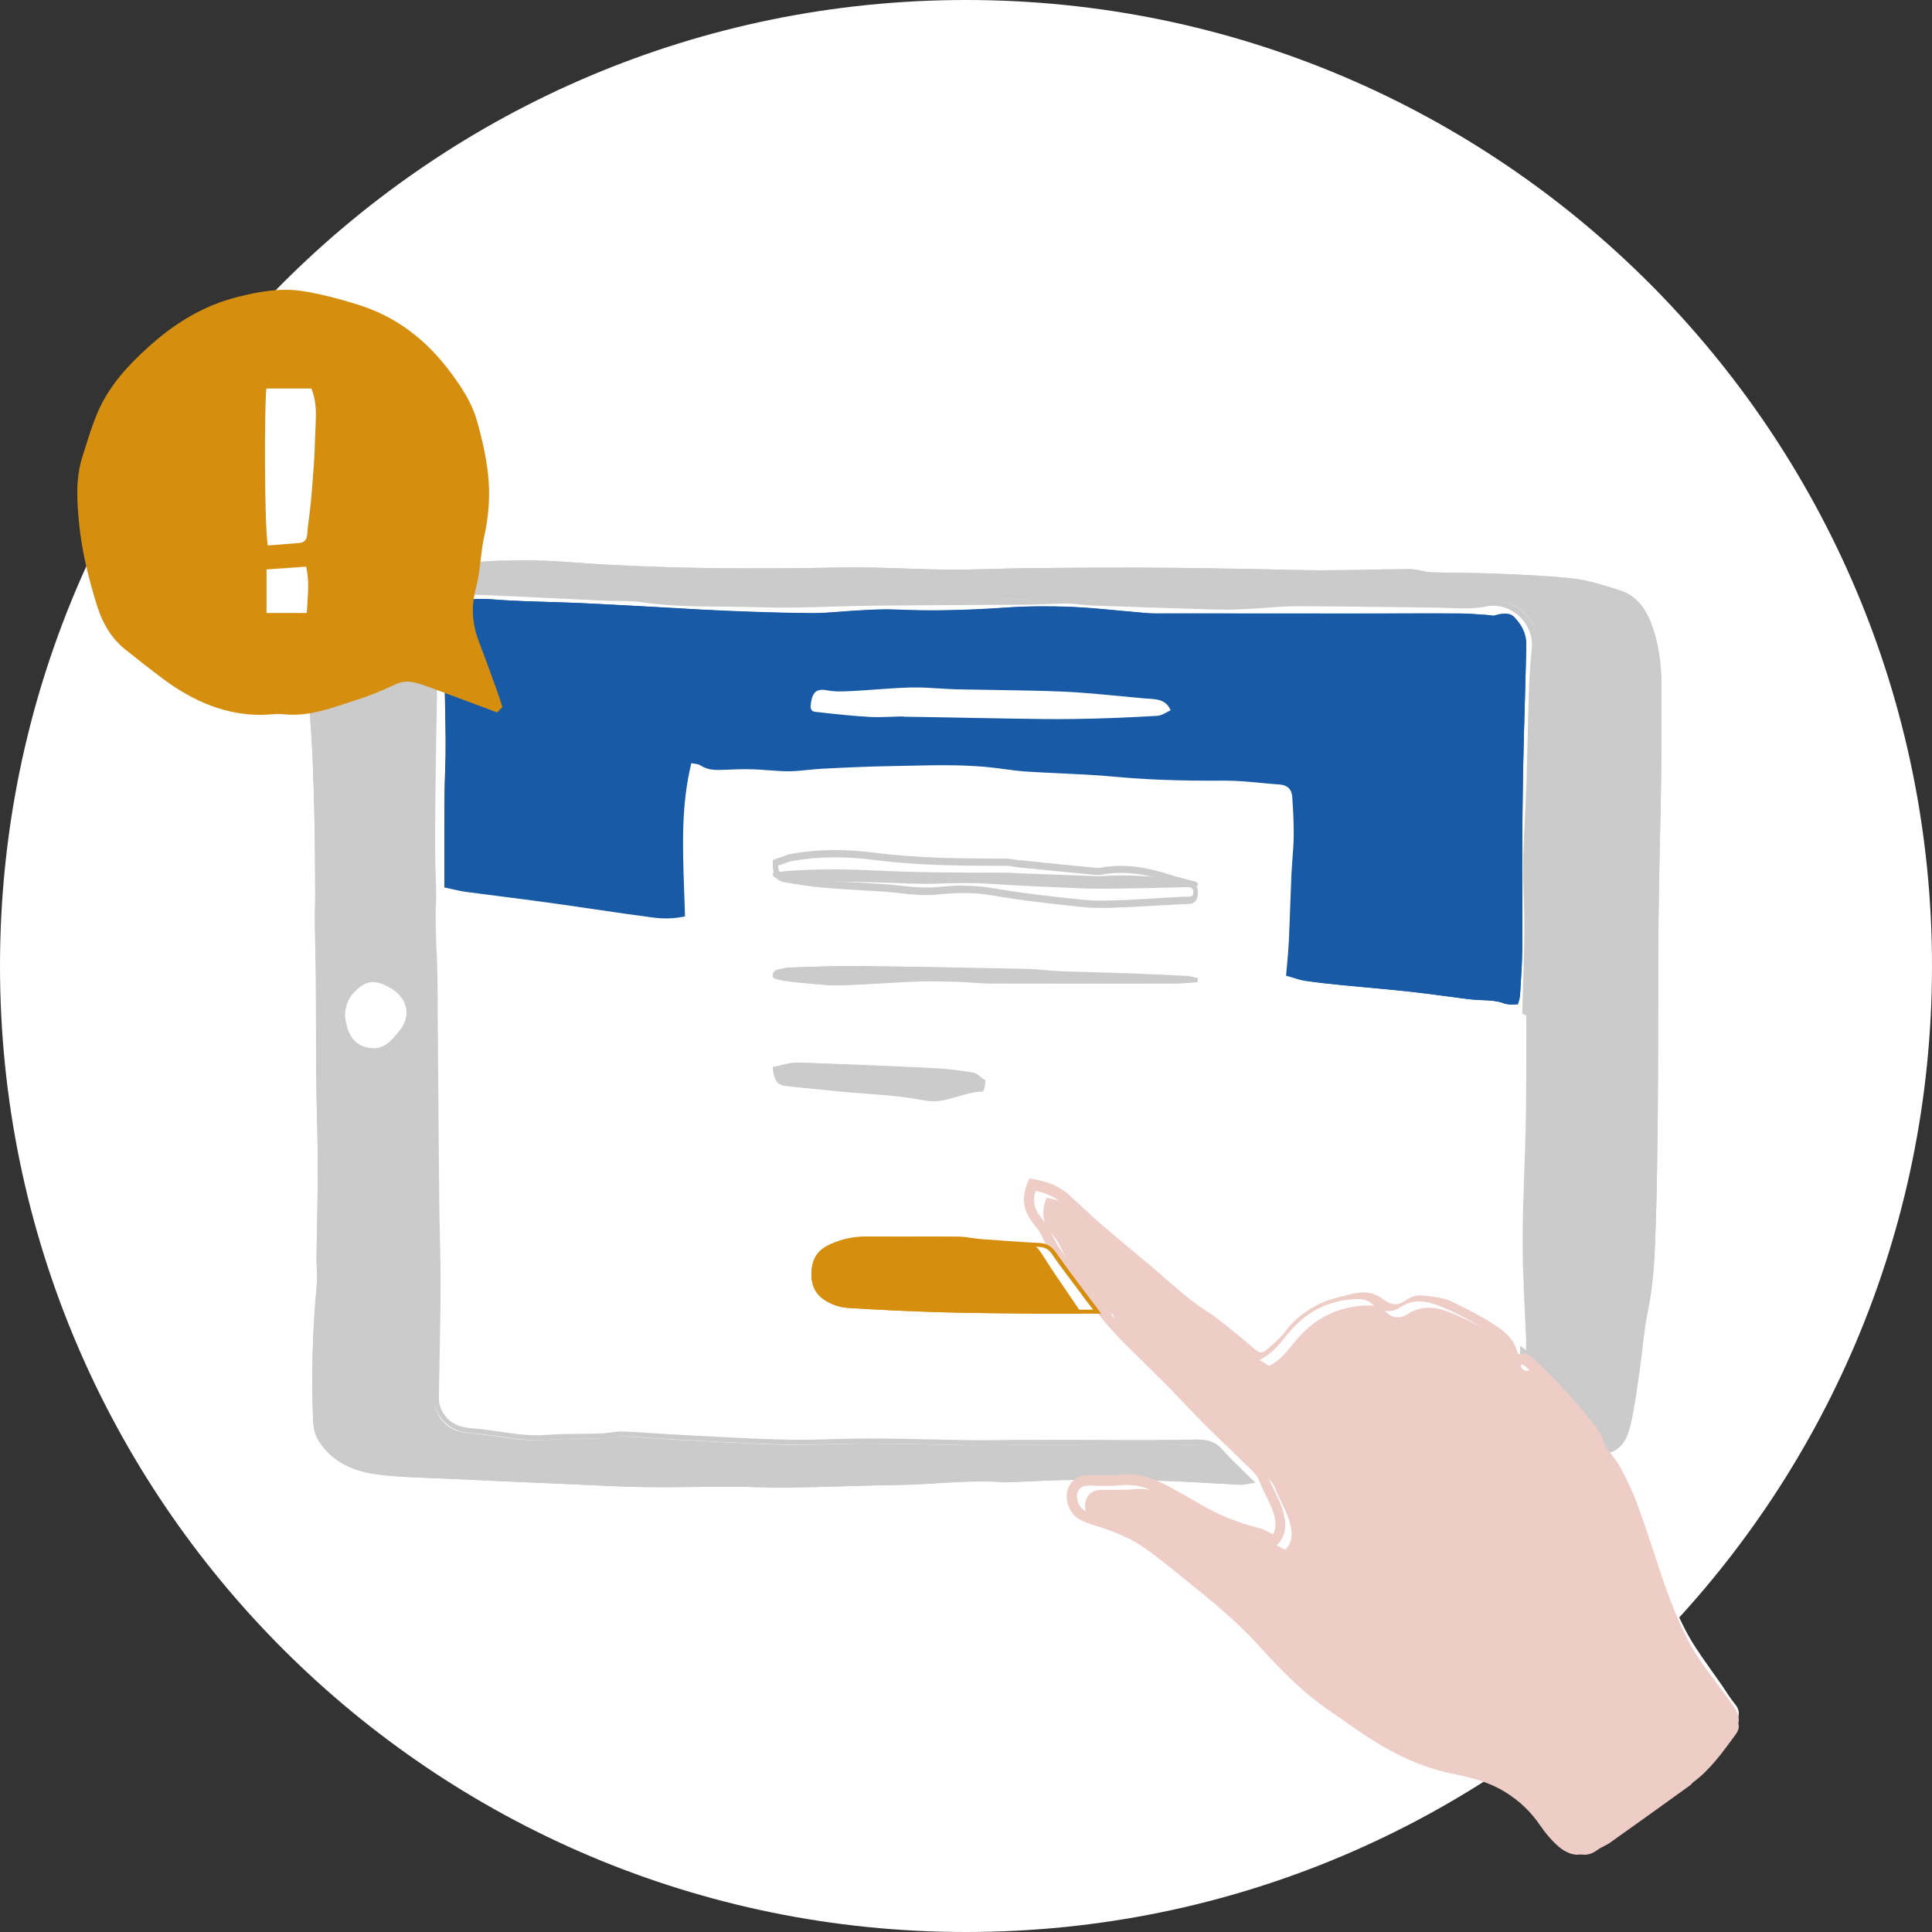 <svg width="100" height="100" viewBox="0 0 100 100" fill="none" xmlns="http://www.w3.org/2000/svg">
<rect x="0" y="0" width="100" height="100" fill="#333333" stroke="none"/>
<g clip-path="url(#clip0_2693_14256)">
<path d="M50 100C77.614 100 100 77.614 100 50C100 22.386 77.614 0 50 0C22.386 0 0 22.386 0 50C0 77.614 22.386 100 50 100Z" fill="white"/>
<path d="M83.44 75.178C83.81 74.889 84.209 74.681 84.437 74.359C84.671 74.026 84.797 73.587 84.871 73.177C85.031 72.28 85.133 71.374 85.26 70.467C85.352 69.806 85.581 69.17 85.542 68.485C85.518 68.09 85.6 67.685 85.644 67.284C85.781 65.978 86.014 64.671 86.048 63.364C86.15 59.222 86.189 55.08 86.233 50.938C86.243 50.248 86.121 49.559 86.121 48.869C86.126 47.933 86.214 47.003 86.238 46.067C86.282 44.278 86.301 42.489 86.33 40.7C86.34 39.919 86.291 39.128 86.365 38.352C86.54 36.577 86.442 34.832 86.073 33.086C85.829 31.914 85.24 31.037 84.126 30.53C82.934 29.99 81.673 29.841 80.379 29.797C78.822 29.749 77.264 29.682 75.707 29.619C74.422 29.566 73.143 29.479 71.858 29.465C71.001 29.455 70.15 29.576 69.293 29.566C67.892 29.556 66.495 29.474 65.094 29.445C62.948 29.397 60.801 29.359 58.651 29.335C57.069 29.315 55.492 29.32 53.911 29.335C52.081 29.349 50.246 29.392 48.417 29.407C46.499 29.421 44.587 29.253 42.66 29.339C39.613 29.474 36.562 29.441 33.511 29.219C31.516 29.074 29.506 29.045 27.506 29.002C26.674 28.983 25.837 29.118 25.005 29.089C22.907 29.012 20.815 28.91 18.722 29.166C17.914 29.262 17.335 29.61 16.951 30.328C16.279 31.587 16.094 32.975 16.026 34.35C15.948 35.955 16.065 37.571 16.114 39.181C16.167 40.946 16.284 42.716 16.303 44.481C16.328 46.656 16.279 48.825 16.269 51C16.265 52.611 16.25 54.226 16.279 55.837C16.313 57.602 16.454 59.367 16.445 61.132C16.43 63.547 16.318 65.963 16.245 68.384C16.226 68.987 16.279 69.604 16.177 70.197C16.002 71.181 16.065 72.16 16.114 73.138C16.148 73.77 16.284 74.436 16.717 74.874C17.393 75.564 18.26 76.061 19.228 76.234C19.977 76.365 20.756 76.35 21.52 76.379C22.649 76.418 23.778 76.422 24.907 76.466C26.464 76.524 28.022 76.615 29.579 76.663C30.503 76.692 31.433 76.663 32.358 76.683C33.214 76.702 34.066 76.784 34.922 76.789C36.212 76.798 37.501 76.76 38.786 76.76C39.462 76.76 40.139 76.842 40.81 76.813C42.397 76.745 43.983 76.615 45.57 76.552C46.28 76.524 47.001 76.615 47.716 76.63C48.027 76.63 48.339 76.543 48.65 76.543C50.728 76.533 52.811 76.533 54.889 76.543C55.069 76.543 55.254 76.649 55.449 76.707C55.025 77.416 55.439 77.961 55.682 78.515C55.731 78.631 55.93 78.708 56.071 78.756C56.558 78.93 57.069 79.046 57.541 79.248C58.261 79.552 58.986 79.832 59.609 80.343C60.529 81.095 61.517 81.765 62.451 82.503C63.502 83.337 64.485 84.253 65.386 85.252C66.359 86.332 67.405 87.344 68.607 88.183C70.116 89.239 71.6 90.339 73.328 91.043C73.887 91.269 74.466 91.506 75.055 91.583C76.364 91.757 77.527 92.248 78.573 93.001C78.948 93.271 79.279 93.637 79.527 94.028C80.043 94.843 80.744 95.436 81.596 96C82.403 95.46 83.216 94.944 83.999 94.385C85.094 93.599 86.17 92.784 87.24 91.969C88.248 91.202 89.099 90.291 89.8 89.239C90.029 88.892 90.102 88.559 89.8 88.198C89.557 87.909 89.362 87.576 89.148 87.262C88.691 86.602 88.209 85.956 87.771 85.285C86.734 83.699 86.199 81.9 85.591 80.135C85.002 78.428 84.447 76.712 83.44 75.193V75.178Z" fill="white"/>
<path d="M83.169 75.224C82.098 73.297 80.46 71.888 78.939 70.434C78.939 69.655 78.948 68.931 78.939 68.211C78.914 66.841 78.856 65.471 78.856 64.097C78.856 62.042 78.89 59.982 78.919 57.927C78.934 56.833 78.978 55.739 79.002 54.64C79.022 53.901 79.032 53.157 79.051 52.417C79.09 50.959 79.154 49.5 79.164 48.046C79.173 47.002 79.1 45.957 79.095 44.917C79.095 44.232 79.139 43.547 79.168 42.867C79.203 42.025 79.252 41.182 79.276 40.334C79.325 38.733 79.35 37.136 79.403 35.534C79.428 34.83 79.481 34.12 79.545 33.415C79.667 32.1 78.401 30.853 77.007 31.129C76.151 31.296 75.242 31.193 74.357 31.183C72 31.163 69.643 31.114 67.286 31.109C66.469 31.109 65.652 31.203 64.836 31.237C64.268 31.262 63.701 31.296 63.134 31.282C60.933 31.223 58.728 31.144 56.527 31.065C56.121 31.05 55.715 30.966 55.31 30.966C54.586 30.966 53.862 31.02 53.139 31.025C50.527 31.045 47.911 31.05 45.3 31.08C43.28 31.099 41.265 31.232 39.251 31.168C37.236 31.104 35.206 31.198 33.197 30.912C32.571 30.823 31.925 30.863 31.29 30.833C29.182 30.735 27.069 30.626 24.962 30.533C24.106 30.498 23.235 30.434 22.468 31.301C22.438 33.08 22.404 35.022 22.38 36.968C22.345 39.413 22.287 41.852 22.306 44.296C22.316 45.119 22.389 45.957 22.35 46.765C22.287 48.046 22.419 49.313 22.429 50.589C22.463 54.477 22.487 58.37 22.521 62.258C22.536 63.692 22.595 65.126 22.59 66.561C22.585 68.502 22.531 70.449 22.502 72.39C22.497 72.73 22.556 73.026 22.761 73.346C23.157 73.972 23.754 74.144 24.38 74.189C25.666 74.278 26.927 74.637 28.238 74.529C29.167 74.455 30.101 74.49 31.03 74.455C31.412 74.44 31.798 74.337 32.179 74.352C33.197 74.391 34.219 74.48 35.236 74.534C37.05 74.627 38.859 74.741 40.674 74.78C42.102 74.81 43.534 74.716 44.962 74.721C46.781 74.726 48.596 74.785 50.415 74.805C51.119 74.815 51.823 74.79 52.527 74.79C54.097 74.79 55.662 74.775 57.231 74.79C58.811 74.81 60.391 74.79 61.97 74.77C62.508 74.76 62.894 74.839 63.256 75.258C63.696 75.766 64.2 76.224 64.767 76.786C64.503 76.82 64.361 76.855 64.224 76.85C62.884 76.786 61.55 76.687 60.21 76.648C58.713 76.603 57.212 76.589 55.711 76.599C54.532 76.609 53.354 76.677 52.175 76.717C52.131 76.717 52.082 76.732 52.038 76.727C50.195 76.574 48.366 76.84 46.527 76.865C44.62 76.889 42.718 76.973 40.81 76.998C39.788 77.013 38.766 76.948 37.744 76.948C36.292 76.948 34.845 76.988 33.392 76.968C32.17 76.953 30.952 76.884 29.73 76.83C27.46 76.732 25.192 76.633 22.927 76.525C21.724 76.466 20.512 76.466 19.328 76.288C18.223 76.121 17.211 75.657 16.541 74.662C16.301 74.307 16.213 73.928 16.199 73.499C16.11 71.163 16.174 68.837 16.394 66.511C16.438 66.058 16.375 65.595 16.38 65.136C16.399 63.579 16.448 62.027 16.448 60.47C16.448 58.986 16.384 57.503 16.37 56.02C16.35 54.246 16.36 52.472 16.35 50.698C16.34 49.692 16.306 48.687 16.296 47.682C16.291 47.204 16.321 46.726 16.316 46.243C16.311 44.966 16.301 43.685 16.277 42.409C16.257 41.29 16.223 40.172 16.174 39.058C16.13 38.102 16.052 37.146 16.003 36.19C15.988 35.948 16.032 35.707 16.042 35.465C16.086 33.953 16.203 32.45 16.648 30.996C16.785 30.547 17.02 30.119 17.274 29.72C17.392 29.537 17.651 29.409 17.871 29.34C18.893 29.02 19.954 29 21.01 29C22.028 29 23.045 29.094 24.062 29.113C24.624 29.123 25.187 29.035 25.749 29.025C26.566 29.01 27.387 28.995 28.204 29.025C29.221 29.064 30.238 29.168 31.26 29.222C35.324 29.444 39.392 29.458 43.461 29.375C45.344 29.335 47.231 29.473 49.114 29.483C50.522 29.493 51.931 29.419 53.339 29.404C55.227 29.384 57.114 29.375 59.002 29.379C60.816 29.384 62.635 29.414 64.449 29.444C65.789 29.463 67.129 29.517 68.469 29.517C69.99 29.517 71.511 29.463 73.031 29.458C73.383 29.458 73.731 29.606 74.083 29.621C75.198 29.66 76.313 29.646 77.423 29.69C78.782 29.749 80.147 29.793 81.496 29.951C82.274 30.04 83.037 30.306 83.795 30.533C84.782 30.828 85.266 31.617 85.57 32.538C85.897 33.524 86 34.549 86 35.584C86 37.141 86 38.693 85.98 40.25C85.946 42.7 85.868 45.149 85.844 47.598C85.814 50.732 85.834 53.871 85.809 57.005C85.79 59.361 85.765 61.716 85.677 64.072C85.633 65.324 85.56 66.58 85.301 67.822C85.09 68.827 85.022 69.857 84.875 70.877C84.738 71.819 84.626 72.77 84.411 73.696C84.254 74.371 84.005 75.061 83.154 75.234L83.169 75.224ZM17.597 52.605C17.641 52.787 17.671 53.161 17.817 53.487C18.052 54.004 18.453 54.334 19.064 54.394C19.812 54.467 20.189 54.014 20.614 53.511C21.338 52.659 21.196 51.634 20.145 51.013C19.553 50.663 18.962 50.491 18.316 51.062C17.871 51.456 17.617 51.856 17.597 52.61V52.605Z" fill="#CBCBCB"/>
<path d="M40.537 77C40.069 77 39.602 76.985 39.144 76.975C38.696 76.961 38.252 76.951 37.804 76.951C37.185 76.951 36.572 76.956 35.953 76.966C35.139 76.975 34.297 76.985 33.468 76.975C32.543 76.966 31.602 76.922 30.691 76.877C30.399 76.863 30.107 76.848 29.814 76.838L29.293 76.814C27.208 76.725 25.123 76.632 23.038 76.534C22.75 76.52 22.463 76.51 22.171 76.5C21.27 76.466 20.344 76.431 19.438 76.299C18.152 76.108 17.187 75.544 16.573 74.623C16.344 74.28 16.227 73.893 16.208 73.398C16.12 71.055 16.188 68.713 16.403 66.429C16.427 66.164 16.417 65.899 16.403 65.62C16.393 65.439 16.388 65.257 16.388 65.076C16.393 64.507 16.407 63.939 16.417 63.37C16.437 62.41 16.456 61.415 16.456 60.44C16.456 59.611 16.437 58.773 16.412 57.96C16.398 57.313 16.383 56.661 16.373 56.014C16.364 55.044 16.364 54.078 16.359 53.108C16.359 52.314 16.359 51.515 16.349 50.721C16.349 50.182 16.334 49.638 16.32 49.099C16.31 48.638 16.3 48.182 16.296 47.722C16.296 47.472 16.296 47.222 16.305 46.972C16.31 46.746 16.315 46.516 16.315 46.291V46.237C16.31 45.007 16.3 43.732 16.276 42.483C16.252 41.306 16.218 40.218 16.174 39.15C16.149 38.626 16.115 38.101 16.081 37.577C16.052 37.15 16.027 36.724 16.003 36.297C15.993 36.146 16.008 35.989 16.023 35.842C16.032 35.749 16.037 35.656 16.042 35.562C16.086 34.131 16.188 32.592 16.651 31.083C16.773 30.686 16.982 30.259 17.289 29.779C17.455 29.524 17.811 29.392 17.957 29.343C18.97 29.024 20.032 29.005 21.123 29C21.674 29 22.234 29.029 22.78 29.059C23.233 29.083 23.705 29.108 24.168 29.113C24.475 29.118 24.787 29.093 25.094 29.069C25.337 29.049 25.591 29.029 25.844 29.024C26.677 29.01 27.495 28.995 28.299 29.024C28.879 29.049 29.464 29.093 30.029 29.132C30.467 29.167 30.906 29.196 31.344 29.221C35.003 29.422 38.861 29.471 43.489 29.372C44.59 29.353 45.711 29.387 46.792 29.426C47.557 29.451 48.346 29.48 49.126 29.485C49.944 29.49 50.778 29.466 51.586 29.446C52.171 29.431 52.751 29.412 53.335 29.407C55.401 29.387 57.242 29.377 58.977 29.382C60.687 29.387 62.421 29.412 64.102 29.441H64.404C64.925 29.451 65.446 29.466 65.968 29.48C66.766 29.5 67.595 29.52 68.408 29.52H68.423C69.202 29.52 69.996 29.505 70.761 29.49C71.492 29.475 72.223 29.461 72.954 29.461C73.148 29.461 73.343 29.505 73.528 29.544C73.694 29.578 73.85 29.617 74.006 29.622C74.522 29.642 75.039 29.647 75.55 29.652C76.135 29.657 76.739 29.666 77.333 29.691L77.684 29.706C78.907 29.755 80.168 29.809 81.401 29.951C82.059 30.024 82.712 30.225 83.34 30.421C83.462 30.46 83.588 30.5 83.71 30.534C84.87 30.882 85.328 31.887 85.566 32.612C85.864 33.499 86 34.474 86 35.685C86 37.082 86 38.709 85.981 40.326C85.966 41.37 85.942 42.419 85.917 43.463C85.888 44.83 85.859 46.242 85.844 47.629C85.829 49.246 85.825 50.898 85.825 52.49C85.825 53.99 85.825 55.49 85.81 56.984C85.79 59.347 85.766 61.665 85.678 64.017C85.635 65.213 85.566 66.492 85.299 67.767C85.167 68.399 85.089 69.055 85.016 69.693C84.972 70.06 84.928 70.433 84.875 70.8C84.845 70.987 84.821 71.173 84.797 71.359C84.694 72.104 84.582 72.868 84.412 73.613C84.241 74.353 83.954 75.064 83.053 75.24L82.96 75.26L82.911 75.177C81.991 73.525 80.626 72.236 79.306 70.996C79.111 70.815 78.916 70.629 78.727 70.447L78.683 70.408V70.349C78.683 70.104 78.683 69.864 78.683 69.629C78.683 69.119 78.683 68.629 78.683 68.139C78.673 67.62 78.658 67.1 78.644 66.581C78.619 65.752 78.595 64.895 78.595 64.047C78.595 62.16 78.624 60.244 78.653 58.391V57.906C78.673 57.215 78.692 56.524 78.712 55.828C78.722 55.431 78.736 55.034 78.746 54.637C78.756 54.289 78.761 53.941 78.766 53.598C78.775 53.206 78.78 52.819 78.79 52.427C78.805 51.946 78.819 51.471 78.834 50.991C78.863 50.035 78.897 49.05 78.902 48.079C78.907 47.511 78.887 46.933 78.868 46.369C78.853 45.908 78.834 45.433 78.834 44.967C78.834 44.467 78.853 43.963 78.878 43.477C78.887 43.291 78.897 43.105 78.902 42.924C78.916 42.61 78.931 42.301 78.946 41.987C78.97 41.458 78.995 40.934 79.014 40.404C79.033 39.704 79.053 39.003 79.067 38.302C79.087 37.41 79.111 36.523 79.141 35.631C79.16 35.009 79.209 34.337 79.287 33.519C79.34 32.931 79.092 32.318 78.619 31.887C78.142 31.451 77.523 31.269 76.919 31.392C76.276 31.519 75.599 31.495 74.946 31.47C74.712 31.46 74.483 31.451 74.249 31.451C73.304 31.441 72.364 31.431 71.419 31.416C70.035 31.397 68.608 31.382 67.205 31.377C66.689 31.377 66.172 31.411 65.67 31.451C65.368 31.47 65.071 31.495 64.769 31.509L64.579 31.519C64.082 31.544 63.566 31.568 63.059 31.553C60.769 31.49 58.446 31.411 56.477 31.338C56.287 31.333 56.097 31.308 55.917 31.289C55.703 31.264 55.488 31.245 55.264 31.24C54.884 31.24 54.499 31.254 54.129 31.269C53.788 31.284 53.452 31.294 53.111 31.299C51.99 31.308 50.875 31.313 49.754 31.318C48.269 31.328 46.788 31.333 45.302 31.348C44.586 31.357 43.855 31.377 43.148 31.397C41.877 31.436 40.562 31.475 39.266 31.431C38.671 31.411 38.067 31.406 37.478 31.401C36.08 31.392 34.638 31.377 33.22 31.171C32.825 31.112 32.411 31.112 32.012 31.107C31.788 31.107 31.558 31.107 31.334 31.093C30.54 31.053 29.746 31.019 28.952 30.98C27.647 30.916 26.341 30.853 25.03 30.799H24.967C24.149 30.759 23.379 30.73 22.687 31.48L22.663 33.053C22.643 34.352 22.619 35.705 22.599 37.062C22.59 37.66 22.58 38.258 22.57 38.856C22.541 40.654 22.512 42.517 22.526 44.345C22.526 44.644 22.541 44.948 22.551 45.252C22.57 45.766 22.59 46.295 22.565 46.81C22.526 47.589 22.565 48.383 22.595 49.148C22.614 49.623 22.638 50.118 22.643 50.603C22.658 52.142 22.668 53.676 22.677 55.215C22.697 57.548 22.712 59.876 22.736 62.209C22.741 62.807 22.755 63.41 22.77 64.008C22.79 64.821 22.809 65.659 22.804 66.487C22.804 67.801 22.775 69.139 22.75 70.433C22.741 71.05 22.726 71.668 22.716 72.285C22.712 72.633 22.78 72.888 22.955 73.158C23.35 73.78 23.973 73.898 24.465 73.932C24.943 73.966 25.42 74.035 25.878 74.103C26.663 74.221 27.476 74.339 28.285 74.27C28.864 74.221 29.449 74.221 30.019 74.216C30.37 74.216 30.721 74.211 31.071 74.197C31.232 74.192 31.398 74.167 31.554 74.148C31.773 74.118 31.997 74.084 32.221 74.094C32.806 74.113 33.4 74.157 33.97 74.192C34.404 74.221 34.832 74.251 35.266 74.27C35.67 74.29 36.075 74.314 36.479 74.334C37.858 74.407 39.28 74.486 40.678 74.515C41.468 74.53 42.272 74.515 43.051 74.491C43.675 74.476 44.313 74.456 44.951 74.456C46.047 74.456 47.163 74.481 48.239 74.505C48.951 74.52 49.667 74.535 50.383 74.545C50.797 74.549 51.211 74.545 51.62 74.54C51.908 74.54 52.195 74.53 52.487 74.53H53.574C54.753 74.525 55.976 74.52 57.179 74.53C58.83 74.549 60.492 74.53 61.9 74.51C62.465 74.501 62.889 74.589 63.283 75.04C63.58 75.383 63.916 75.711 64.272 76.054C64.438 76.216 64.608 76.378 64.784 76.554L64.978 76.75L64.706 76.784C64.613 76.794 64.535 76.809 64.472 76.819C64.345 76.838 64.248 76.853 64.145 76.848C63.668 76.824 63.191 76.799 62.713 76.77C61.87 76.721 61.003 76.672 60.146 76.647C58.679 76.603 57.169 76.588 55.669 76.598C54.855 76.603 54.027 76.637 53.223 76.677C52.867 76.691 52.507 76.706 52.151 76.721C52.137 76.721 52.122 76.721 52.108 76.721C52.073 76.721 52.034 76.73 52 76.721C50.841 76.623 49.662 76.696 48.522 76.765C47.869 76.804 47.192 76.848 46.52 76.858C45.57 76.873 44.6 76.897 43.665 76.927C42.734 76.951 41.775 76.98 40.825 76.995C40.717 76.995 40.61 76.995 40.498 76.995L40.537 77ZM37.677 76.681C37.721 76.681 37.765 76.681 37.809 76.681C38.257 76.681 38.705 76.696 39.154 76.706C39.714 76.721 40.294 76.74 40.859 76.73C41.804 76.716 42.764 76.691 43.694 76.662C44.629 76.637 45.599 76.608 46.554 76.593C47.216 76.583 47.889 76.544 48.541 76.5C49.691 76.431 50.88 76.358 52.059 76.456C52.078 76.456 52.093 76.456 52.112 76.456C52.132 76.456 52.156 76.451 52.176 76.451C52.531 76.436 52.887 76.422 53.247 76.407C54.051 76.373 54.884 76.338 55.703 76.329C57.208 76.319 58.714 76.334 60.19 76.378C61.047 76.402 61.919 76.451 62.762 76.5C63.239 76.529 63.717 76.554 64.194 76.579C64.262 76.579 64.34 76.569 64.443 76.554C64.335 76.446 64.228 76.348 64.126 76.245C63.766 75.897 63.429 75.569 63.122 75.216C62.796 74.839 62.44 74.77 61.944 74.78C60.535 74.799 58.869 74.819 57.218 74.799C56.019 74.785 54.797 74.79 53.618 74.79H52.531C52.244 74.79 51.956 74.799 51.669 74.799C51.255 74.804 50.836 74.814 50.422 74.804C49.706 74.795 48.994 74.78 48.278 74.765C47.202 74.746 46.086 74.721 44.995 74.716C44.371 74.716 43.723 74.731 43.105 74.746C42.325 74.765 41.516 74.79 40.717 74.77C39.314 74.741 37.887 74.662 36.508 74.589C36.104 74.569 35.7 74.545 35.295 74.525C34.862 74.501 34.428 74.476 33.994 74.447C33.424 74.407 32.83 74.368 32.25 74.349C32.046 74.344 31.846 74.368 31.627 74.398C31.461 74.422 31.286 74.447 31.115 74.451C30.765 74.466 30.409 74.466 30.053 74.471C29.488 74.471 28.904 74.481 28.338 74.525C27.495 74.594 26.672 74.471 25.868 74.353C25.41 74.285 24.938 74.216 24.475 74.187C23.92 74.148 23.218 74.01 22.755 73.29C22.551 72.971 22.468 72.668 22.473 72.266C22.483 71.648 22.492 71.031 22.507 70.413C22.531 69.119 22.556 67.786 22.561 66.473C22.561 65.649 22.546 64.811 22.526 63.998C22.512 63.395 22.497 62.797 22.492 62.194C22.473 59.861 22.453 57.529 22.434 55.2C22.424 53.662 22.41 52.128 22.4 50.589C22.4 50.108 22.375 49.618 22.351 49.143C22.317 48.373 22.283 47.575 22.322 46.781C22.346 46.276 22.322 45.752 22.307 45.242C22.297 44.938 22.283 44.634 22.283 44.33C22.268 42.497 22.297 40.635 22.327 38.836C22.336 38.238 22.346 37.64 22.356 37.042C22.375 35.69 22.395 34.332 22.419 33.033L22.448 31.357L22.483 31.318C23.267 30.431 24.149 30.47 25.006 30.509H25.069C26.375 30.568 27.686 30.632 28.991 30.696C29.785 30.735 30.579 30.774 31.373 30.808C31.598 30.818 31.817 30.818 32.041 30.823C32.45 30.823 32.874 30.828 33.283 30.887C34.681 31.088 36.118 31.102 37.507 31.112C38.096 31.117 38.7 31.122 39.3 31.142C40.586 31.181 41.896 31.142 43.163 31.107C43.869 31.088 44.6 31.063 45.321 31.058C46.807 31.044 48.293 31.034 49.774 31.029C50.894 31.024 52.01 31.019 53.13 31.009C53.467 31.009 53.803 30.995 54.139 30.98C54.514 30.965 54.904 30.951 55.289 30.951H55.294C55.523 30.951 55.752 30.975 55.971 31C56.151 31.019 56.331 31.039 56.511 31.049C58.48 31.117 60.803 31.201 63.093 31.264C63.59 31.279 64.102 31.254 64.594 31.23L64.784 31.22C65.081 31.205 65.378 31.186 65.675 31.161C66.182 31.127 66.708 31.088 67.229 31.088C68.637 31.088 70.065 31.107 71.448 31.127C72.393 31.137 73.334 31.151 74.279 31.161C74.513 31.161 74.746 31.171 74.98 31.181C75.618 31.205 76.276 31.23 76.89 31.107C77.577 30.97 78.283 31.176 78.824 31.666C79.36 32.156 79.642 32.847 79.579 33.524C79.501 34.337 79.457 35.004 79.438 35.621C79.409 36.508 79.384 37.4 79.365 38.287C79.35 38.988 79.331 39.689 79.311 40.395C79.296 40.924 79.272 41.453 79.243 41.983C79.228 42.291 79.214 42.605 79.199 42.914C79.189 43.1 79.18 43.286 79.175 43.472C79.15 43.958 79.126 44.458 79.131 44.948C79.131 45.413 79.15 45.884 79.165 46.344C79.184 46.908 79.204 47.491 79.199 48.065C79.189 49.04 79.16 50.025 79.131 50.981C79.116 51.461 79.102 51.937 79.087 52.417C79.077 52.804 79.068 53.196 79.063 53.583C79.058 53.931 79.048 54.279 79.043 54.627C79.033 55.024 79.024 55.421 79.009 55.823C78.99 56.514 78.965 57.205 78.956 57.896V58.381C78.921 60.234 78.892 62.15 78.892 64.032C78.892 64.875 78.916 65.728 78.941 66.556C78.956 67.076 78.97 67.6 78.98 68.12C78.99 68.61 78.985 69.105 78.98 69.614C78.98 69.83 78.98 70.05 78.98 70.276C79.16 70.447 79.335 70.614 79.516 70.786C80.831 72.021 82.185 73.3 83.126 74.947C83.842 74.755 84.046 74.123 84.183 73.54C84.353 72.81 84.46 72.045 84.563 71.31C84.587 71.124 84.616 70.938 84.641 70.751C84.694 70.389 84.738 70.021 84.777 69.653C84.85 69.011 84.928 68.35 85.065 67.703C85.328 66.448 85.396 65.184 85.435 63.998C85.523 61.65 85.547 59.337 85.566 56.975C85.581 55.475 85.581 53.98 85.581 52.48C85.581 50.888 85.581 49.241 85.6 47.619C85.615 46.227 85.644 44.815 85.674 43.448C85.698 42.404 85.717 41.355 85.737 40.311C85.761 38.694 85.761 37.072 85.756 35.675C85.756 34.494 85.62 33.548 85.337 32.69C84.977 31.612 84.46 31.024 83.657 30.784C83.53 30.745 83.408 30.71 83.282 30.671C82.663 30.48 82.025 30.284 81.391 30.21C80.169 30.073 78.912 30.019 77.694 29.97L77.343 29.956C76.754 29.931 76.149 29.921 75.57 29.916C75.053 29.912 74.532 29.902 74.016 29.887C73.835 29.882 73.66 29.843 73.489 29.804C73.309 29.765 73.144 29.725 72.973 29.725C72.242 29.725 71.516 29.74 70.786 29.755C70.016 29.77 69.222 29.784 68.442 29.784C67.614 29.789 66.786 29.765 65.977 29.745C65.456 29.73 64.935 29.72 64.418 29.711H64.116C62.435 29.681 60.701 29.657 58.991 29.647C57.262 29.642 55.415 29.647 53.355 29.671C52.775 29.676 52.19 29.696 51.611 29.711C50.802 29.735 49.964 29.755 49.141 29.75C48.361 29.745 47.567 29.715 46.802 29.691C45.725 29.657 44.61 29.617 43.514 29.637C38.881 29.73 35.017 29.681 31.349 29.485C30.911 29.461 30.467 29.426 30.029 29.397C29.464 29.353 28.884 29.314 28.309 29.289C27.51 29.255 26.701 29.27 25.868 29.289C25.625 29.294 25.376 29.314 25.133 29.333C24.821 29.358 24.499 29.382 24.183 29.377C23.715 29.372 23.242 29.348 22.785 29.323C22.249 29.294 21.688 29.27 21.143 29.27C20.037 29.27 19.038 29.294 18.054 29.598C17.806 29.676 17.611 29.794 17.528 29.921C17.231 30.377 17.036 30.784 16.919 31.156C16.461 32.636 16.364 34.151 16.32 35.567C16.32 35.665 16.31 35.763 16.3 35.861C16.286 36.008 16.276 36.141 16.281 36.278C16.3 36.704 16.33 37.126 16.359 37.552C16.393 38.077 16.427 38.606 16.451 39.13C16.5 40.199 16.534 41.292 16.554 42.468C16.578 43.722 16.583 44.997 16.593 46.227V46.281C16.593 46.511 16.593 46.742 16.583 46.972C16.578 47.217 16.568 47.462 16.573 47.707C16.578 48.163 16.588 48.623 16.598 49.079C16.607 49.618 16.622 50.162 16.627 50.706C16.632 51.505 16.632 52.299 16.637 53.098C16.637 54.068 16.637 55.034 16.651 55.999C16.656 56.646 16.675 57.293 16.69 57.94C16.71 58.754 16.729 59.597 16.734 60.43C16.734 61.41 16.714 62.405 16.695 63.365C16.685 63.934 16.671 64.502 16.666 65.071C16.666 65.248 16.671 65.424 16.68 65.6C16.695 65.88 16.705 66.164 16.68 66.448C16.461 68.717 16.398 71.05 16.485 73.383C16.5 73.829 16.602 74.162 16.807 74.466C17.382 75.324 18.283 75.848 19.491 76.03C20.378 76.162 21.304 76.196 22.195 76.231C22.487 76.24 22.775 76.25 23.062 76.265C25.147 76.368 27.233 76.456 29.318 76.544L29.839 76.569C30.131 76.583 30.423 76.593 30.716 76.608C31.622 76.652 32.562 76.696 33.483 76.706C34.311 76.716 35.149 76.706 35.963 76.696C36.537 76.691 37.112 76.681 37.687 76.681H37.677ZM19.34 54.524C19.287 54.524 19.228 54.524 19.17 54.514C18.541 54.451 18.088 54.122 17.82 53.534C17.703 53.284 17.66 53.01 17.625 52.804C17.616 52.735 17.606 52.676 17.591 52.632V52.613V52.593C17.616 51.77 17.913 51.343 18.356 50.956C19.097 50.304 19.769 50.559 20.334 50.893C20.88 51.216 21.216 51.652 21.299 52.157C21.377 52.637 21.216 53.142 20.836 53.583C20.422 54.068 20.042 54.514 19.345 54.514L19.34 54.524ZM17.854 52.593C17.864 52.642 17.874 52.701 17.884 52.765C17.918 52.951 17.962 53.206 18.059 53.426C18.288 53.926 18.658 54.196 19.194 54.25C19.857 54.313 20.193 53.926 20.612 53.436C20.953 53.034 21.089 52.618 21.026 52.216C20.958 51.794 20.665 51.422 20.193 51.138C19.608 50.79 19.102 50.667 18.527 51.172C18.132 51.52 17.879 51.878 17.854 52.598V52.593Z" fill="#CBCBCB"/>
<path d="M23.005 45.889C23.005 44.994 23 44.108 23.005 43.222C23.015 42.105 23.005 40.988 23.049 39.871C23.146 37.554 22.922 35.236 23.078 32.919C23.102 32.579 23.117 32.239 23.16 31.905C23.219 31.423 23.457 31.211 23.924 31.098C24.594 30.936 25.26 31.014 25.936 31.058C27.219 31.142 28.507 31.152 29.79 31.206C31.006 31.26 32.225 31.329 33.441 31.398C34.811 31.472 36.182 31.565 37.553 31.624C39.04 31.683 40.528 31.738 42.02 31.747C42.827 31.747 43.633 31.644 44.445 31.605C45.077 31.575 45.709 31.531 46.341 31.56C48.256 31.649 50.166 31.59 52.077 31.457C53.214 31.378 54.361 31.373 55.503 31.423C56.806 31.482 58.099 31.644 59.397 31.742C59.776 31.772 60.16 31.757 60.539 31.757C63.319 31.757 66.1 31.762 68.88 31.762C69.667 31.762 70.45 31.762 71.237 31.757C72.7 31.757 74.163 31.747 75.622 31.757C76.117 31.757 76.613 31.811 77.109 31.841C77.221 31.846 77.342 31.9 77.444 31.875C77.775 31.792 78.11 31.654 78.392 31.949C78.762 32.338 79.009 32.791 79 33.352C78.99 33.834 78.98 34.311 78.966 34.793C78.922 36.481 78.864 38.174 78.835 39.861C78.805 41.323 78.796 42.789 78.791 44.251C78.786 45.894 78.805 47.542 78.791 49.186C78.781 49.983 78.723 50.78 78.674 51.577C78.664 51.71 78.611 51.838 78.572 51.981C78.378 51.981 78.178 52.03 78.028 51.971C77.401 51.725 76.735 51.809 76.093 51.725C75.067 51.597 74.042 51.444 73.016 51.331C71.855 51.203 70.683 51.11 69.521 50.992C68.894 50.928 68.263 50.864 67.64 50.77C67.358 50.731 67.091 50.623 66.79 50.539C66.838 49.958 66.892 49.437 66.916 48.915C66.97 47.71 67.004 46.499 67.062 45.294C67.091 44.634 67.174 43.975 67.183 43.316C67.193 42.622 67.154 41.928 67.106 41.239C67.072 40.767 66.79 40.506 66.313 40.472C65.351 40.403 64.389 40.265 63.426 40.275C61.531 40.289 59.64 40.245 57.744 40.068C56.242 39.925 54.726 39.901 53.219 39.802C52.679 39.768 52.145 39.684 51.605 39.62C49.763 39.389 47.916 39.483 46.074 39.512C44.902 39.532 43.726 39.591 42.554 39.645C41.971 39.674 41.388 39.778 40.805 39.783C40.178 39.783 39.551 39.699 38.919 39.679C38.423 39.665 37.927 39.684 37.436 39.704C37.028 39.719 36.634 39.733 36.26 39.487C36.09 39.379 35.852 39.379 35.613 39.325C34.938 42.022 35.181 44.688 35.249 47.405C34.719 47.508 34.223 47.503 33.742 47.439C31.915 47.193 30.092 46.903 28.264 46.647C26.859 46.45 25.45 46.283 24.04 46.091C23.715 46.047 23.389 45.963 23 45.884L23.005 45.889ZM60.816 36.781C60.612 36.205 60.257 36.073 59.868 36.014C59.669 35.979 59.465 35.979 59.261 35.964C57.895 35.846 56.529 35.679 55.158 35.62C53.287 35.536 51.416 35.541 49.544 35.497C48.757 35.477 47.969 35.384 47.182 35.398C46.147 35.423 45.116 35.536 44.086 35.585C43.658 35.605 43.22 35.635 42.807 35.551C42.195 35.428 41.864 35.679 41.801 36.471C41.777 36.747 41.908 36.924 42.166 36.953C43.104 37.057 44.042 37.165 44.985 37.219C45.612 37.254 46.249 37.19 46.876 37.194C48.475 37.214 50.074 37.258 51.673 37.283C53 37.303 54.327 37.337 55.654 37.318C57.093 37.298 58.536 37.234 59.975 37.15C60.252 37.135 60.524 36.919 60.821 36.786L60.816 36.781Z" fill="#185AA5"/>
<path d="M78.08 51.981C78.003 51.981 77.92 51.971 77.848 51.942C77.446 51.786 77.035 51.772 76.6 51.752C76.387 51.743 76.169 51.733 75.951 51.709C75.531 51.655 75.11 51.602 74.689 51.543C74.099 51.466 73.494 51.383 72.894 51.32C72.192 51.242 71.481 51.179 70.794 51.116C70.335 51.072 69.875 51.033 69.415 50.985C68.811 50.927 68.167 50.859 67.538 50.766C67.34 50.737 67.146 50.679 66.948 50.616C66.861 50.587 66.769 50.557 66.672 50.533L66.566 50.504L66.575 50.392C66.59 50.208 66.605 50.033 66.624 49.858C66.658 49.489 66.687 49.139 66.706 48.794C66.735 48.182 66.759 47.566 66.779 46.954C66.798 46.376 66.822 45.798 66.846 45.22C66.861 44.948 66.88 44.681 66.9 44.408C66.929 44.035 66.958 43.651 66.963 43.272C66.967 42.679 66.943 42.033 66.885 41.237C66.856 40.843 66.629 40.63 66.217 40.605C65.903 40.586 65.588 40.552 65.274 40.523C64.645 40.465 63.992 40.401 63.358 40.406C61.152 40.421 59.347 40.358 57.693 40.202C56.759 40.115 55.811 40.071 54.887 40.028C54.321 40.003 53.76 39.974 53.194 39.94C52.778 39.916 52.357 39.858 51.95 39.804L51.583 39.755C50.073 39.566 48.53 39.6 47.035 39.634C46.721 39.639 46.406 39.649 46.092 39.654C44.94 39.673 43.769 39.726 42.637 39.785H42.594C42.347 39.799 42.095 39.824 41.853 39.848C41.525 39.882 41.186 39.916 40.847 39.921C40.48 39.921 40.117 39.896 39.764 39.867C39.502 39.848 39.231 39.828 38.965 39.819C38.506 39.804 38.041 39.819 37.591 39.843H37.499C37.088 39.862 36.662 39.882 36.251 39.615C36.159 39.556 36.029 39.537 35.888 39.517C35.854 39.513 35.816 39.508 35.782 39.503C35.255 41.674 35.332 43.792 35.409 46.031C35.424 46.458 35.438 46.89 35.453 47.323V47.434L35.346 47.454C34.853 47.551 34.35 47.561 33.803 47.493C32.763 47.357 31.703 47.201 30.683 47.051C29.904 46.934 29.125 46.822 28.346 46.716C27.557 46.604 26.769 46.507 25.98 46.405C25.371 46.327 24.756 46.249 24.147 46.167C23.924 46.138 23.701 46.089 23.464 46.036C23.348 46.011 23.232 45.982 23.106 45.958L23 45.938V45.02C23 44.413 23 43.801 23 43.194C23 42.922 23 42.65 23 42.383C23 41.562 23.005 40.717 23.039 39.882C23.082 38.833 23.058 37.764 23.039 36.734C23.015 35.515 22.985 34.257 23.068 33.019L23.077 32.849C23.097 32.572 23.111 32.29 23.145 32.008C23.208 31.503 23.464 31.231 24.006 31.1C24.606 30.955 25.206 30.998 25.787 31.042L26.053 31.061C26.841 31.115 27.64 31.134 28.419 31.159C28.907 31.173 29.401 31.188 29.889 31.207C30.852 31.251 31.81 31.299 32.773 31.353L33.523 31.392C33.987 31.416 34.451 31.445 34.921 31.469C35.806 31.523 36.716 31.576 37.615 31.61C39.023 31.669 40.533 31.722 42.057 31.732C42.541 31.732 43.058 31.693 43.547 31.654C43.852 31.63 44.156 31.605 44.461 31.591L44.732 31.576C45.264 31.547 45.821 31.523 46.362 31.547C48.09 31.625 49.952 31.591 52.057 31.445C53.131 31.372 54.287 31.358 55.482 31.411C56.309 31.445 57.151 31.528 57.964 31.605C58.433 31.649 58.898 31.693 59.367 31.732C59.643 31.751 59.923 31.751 60.199 31.746C60.301 31.746 60.392 31.746 60.499 31.746C63.266 31.746 66.034 31.751 68.796 31.751C69.227 31.751 69.662 31.751 70.093 31.751H72.221C73.315 31.746 74.413 31.741 75.506 31.751C75.864 31.751 76.222 31.78 76.576 31.805C76.716 31.814 76.856 31.824 76.996 31.834C77.045 31.834 77.093 31.843 77.137 31.853C77.195 31.863 77.253 31.877 77.287 31.868L77.398 31.838C77.693 31.761 78.056 31.664 78.361 31.979C78.801 32.441 79.014 32.922 78.999 33.456C78.99 33.932 78.98 34.403 78.965 34.879C78.951 35.418 78.936 35.957 78.922 36.496C78.888 37.623 78.859 38.755 78.835 39.882C78.806 41.451 78.796 43.019 78.791 44.214C78.791 44.904 78.791 45.589 78.791 46.278C78.791 47.196 78.796 48.148 78.791 49.086C78.786 49.703 78.748 50.329 78.709 50.936L78.675 51.456C78.67 51.558 78.636 51.66 78.607 51.752C78.593 51.796 78.583 51.835 78.569 51.879L78.544 51.981H78.443C78.385 51.981 78.327 51.985 78.269 51.99C78.211 51.995 78.148 52 78.09 52L78.08 51.981ZM66.846 50.305C66.904 50.324 66.963 50.339 67.02 50.358C67.209 50.417 67.388 50.475 67.567 50.499C68.191 50.592 68.83 50.655 69.435 50.718C69.894 50.761 70.354 50.805 70.809 50.849C71.501 50.912 72.212 50.98 72.913 51.053C73.513 51.121 74.127 51.199 74.718 51.281C75.139 51.339 75.559 51.393 75.98 51.446C76.188 51.471 76.401 51.48 76.609 51.49C77.05 51.509 77.499 51.529 77.94 51.694C78.017 51.723 78.124 51.713 78.235 51.704C78.269 51.704 78.298 51.699 78.332 51.694C78.332 51.679 78.341 51.665 78.346 51.65C78.37 51.568 78.395 51.49 78.399 51.417L78.433 50.898C78.472 50.295 78.511 49.673 78.516 49.062C78.525 48.129 78.52 47.177 78.516 46.259C78.516 45.569 78.516 44.88 78.516 44.195C78.516 43 78.53 41.431 78.559 39.858C78.583 38.726 78.612 37.599 78.646 36.467C78.661 35.928 78.675 35.389 78.69 34.855C78.704 34.379 78.714 33.908 78.724 33.437C78.733 32.975 78.549 32.557 78.157 32.149C77.974 31.955 77.77 31.999 77.456 32.081L77.34 32.111C77.248 32.135 77.156 32.111 77.074 32.101C77.04 32.096 77.001 32.086 76.967 32.086C76.827 32.077 76.687 32.067 76.546 32.057C76.203 32.033 75.845 32.008 75.497 32.004C74.403 31.994 73.305 31.999 72.212 32.004H70.083C69.652 32.008 69.212 32.008 68.786 32.008C66.019 32.008 63.252 32.008 60.484 32.004C60.392 32.004 60.286 32.004 60.189 32.004C59.909 32.004 59.623 32.008 59.333 31.989C58.864 31.95 58.395 31.907 57.925 31.863C57.117 31.785 56.28 31.707 55.458 31.673C54.273 31.62 53.131 31.635 52.062 31.707C49.943 31.853 48.07 31.887 46.333 31.809C45.801 31.785 45.255 31.809 44.727 31.838L44.456 31.853C44.156 31.868 43.852 31.892 43.552 31.916C43.058 31.955 42.541 31.999 42.037 31.994C40.513 31.984 38.999 31.931 37.586 31.872C36.687 31.834 35.772 31.78 34.887 31.732C34.422 31.703 33.958 31.678 33.493 31.654L32.744 31.615C31.786 31.562 30.823 31.508 29.865 31.469C29.376 31.45 28.888 31.435 28.399 31.421C27.62 31.397 26.817 31.372 26.024 31.324L25.758 31.304C25.172 31.261 24.621 31.222 24.059 31.358C23.619 31.465 23.445 31.644 23.397 32.042C23.363 32.315 23.343 32.596 23.329 32.868L23.319 33.038C23.237 34.267 23.266 35.52 23.29 36.734C23.314 37.769 23.334 38.842 23.29 39.901C23.256 40.732 23.252 41.572 23.252 42.393C23.252 42.665 23.252 42.937 23.252 43.209C23.252 43.816 23.252 44.423 23.252 45.03V45.734C23.343 45.754 23.426 45.773 23.508 45.788C23.74 45.837 23.953 45.885 24.171 45.914C24.78 45.997 25.395 46.074 26.004 46.152C26.793 46.254 27.586 46.351 28.375 46.463C29.154 46.57 29.933 46.686 30.712 46.803C31.733 46.954 32.787 47.109 33.827 47.245C34.301 47.308 34.742 47.303 35.172 47.23C35.163 46.837 35.148 46.448 35.134 46.055C35.056 43.855 34.974 41.582 35.545 39.333L35.579 39.207L35.705 39.236C35.777 39.25 35.85 39.265 35.922 39.275C36.087 39.299 36.256 39.323 36.392 39.416C36.73 39.634 37.098 39.62 37.485 39.605H37.577C38.032 39.586 38.506 39.566 38.97 39.581C39.241 39.59 39.517 39.61 39.778 39.629C40.126 39.654 40.48 39.683 40.837 39.683C41.162 39.683 41.495 39.644 41.82 39.615C42.066 39.59 42.323 39.561 42.574 39.551H42.618C43.75 39.493 44.926 39.435 46.082 39.42C46.396 39.42 46.711 39.411 47.025 39.401C48.53 39.367 50.083 39.333 51.612 39.527L51.984 39.576C52.386 39.629 52.802 39.683 53.213 39.707C53.774 39.741 54.34 39.77 54.901 39.794C55.825 39.838 56.783 39.882 57.717 39.969C59.367 40.125 61.152 40.188 63.358 40.173C64.002 40.173 64.664 40.231 65.303 40.29C65.618 40.319 65.927 40.348 66.242 40.367C66.793 40.406 67.117 40.717 67.156 41.247C67.214 42.053 67.243 42.704 67.233 43.306C67.233 43.69 67.2 44.083 67.171 44.457C67.151 44.724 67.127 44.991 67.117 45.258C67.093 45.837 67.069 46.414 67.05 46.992C67.025 47.604 67.006 48.221 66.977 48.833C66.963 49.188 66.929 49.538 66.895 49.911C66.88 50.047 66.871 50.188 66.856 50.334L66.846 50.305ZM54.752 37.492C53.977 37.492 53.199 37.477 52.439 37.468L51.655 37.453C50.934 37.444 50.209 37.429 49.488 37.414C48.622 37.395 47.751 37.38 46.885 37.371C46.624 37.371 46.358 37.376 46.096 37.385C45.733 37.4 45.361 37.414 44.993 37.39C44.142 37.342 43.281 37.244 42.449 37.157L42.182 37.128C41.858 37.094 41.675 36.856 41.703 36.506C41.742 36.059 41.868 35.758 42.086 35.593C42.279 35.447 42.536 35.413 42.865 35.476C43.247 35.554 43.663 35.53 44.064 35.51H44.108C44.519 35.486 44.935 35.457 45.346 35.428C45.951 35.384 46.575 35.336 47.195 35.321C47.669 35.311 48.148 35.34 48.607 35.37C48.917 35.389 49.236 35.408 49.551 35.418C50.233 35.433 50.91 35.443 51.592 35.452C52.753 35.467 53.958 35.486 55.143 35.54C56.087 35.578 57.04 35.676 57.964 35.763C58.385 35.802 58.81 35.846 59.231 35.88C59.299 35.884 59.372 35.889 59.44 35.894C59.57 35.899 59.706 35.909 59.841 35.928C60.247 35.991 60.659 36.142 60.886 36.773L60.93 36.89L60.818 36.938C60.726 36.977 60.639 37.026 60.552 37.074C60.354 37.181 60.151 37.293 59.933 37.307C58.409 37.4 57.001 37.453 55.627 37.473C55.337 37.473 55.047 37.477 54.756 37.477L54.752 37.492ZM46.779 37.099C46.812 37.099 46.851 37.099 46.885 37.099C47.756 37.108 48.622 37.128 49.493 37.142C50.214 37.157 50.939 37.172 51.66 37.181L52.444 37.196C53.484 37.215 54.563 37.23 55.617 37.215C56.987 37.196 58.39 37.142 59.914 37.05C60.073 37.04 60.243 36.948 60.422 36.851C60.48 36.822 60.533 36.788 60.591 36.759C60.417 36.37 60.165 36.254 59.797 36.195C59.676 36.176 59.551 36.171 59.42 36.161C59.347 36.161 59.275 36.152 59.202 36.147C58.777 36.108 58.356 36.069 57.93 36.025C57.011 35.938 56.063 35.846 55.124 35.802C53.944 35.748 52.744 35.734 51.583 35.714C50.901 35.705 50.218 35.695 49.536 35.68C49.217 35.671 48.893 35.651 48.583 35.632C48.128 35.603 47.654 35.574 47.19 35.583C46.58 35.598 45.956 35.642 45.356 35.685C44.94 35.714 44.529 35.748 44.113 35.768H44.069C43.653 35.792 43.218 35.812 42.807 35.729C42.55 35.68 42.366 35.7 42.236 35.797C42.081 35.914 41.994 36.147 41.96 36.516C41.941 36.72 42.023 36.827 42.207 36.846L42.473 36.875C43.305 36.968 44.161 37.06 45.008 37.108C45.361 37.128 45.729 37.113 46.087 37.103C46.314 37.094 46.546 37.084 46.779 37.084V37.099Z" fill="#185AA5"/>
<path d="M23.001 47C27.056 47.526 31.043 48.047 34.991 48.559C34.991 49.383 34.991 50.127 34.991 50.871C35.001 52.278 35.02 53.685 35.025 55.093C35.025 56.524 35.016 57.95 35.025 59.381C35.025 59.817 35.05 60.262 35.112 60.693C35.175 61.153 35.35 61.295 35.81 61.352C36.077 61.385 36.348 61.413 36.614 61.428C38.208 61.494 39.802 61.551 41.401 61.617C41.939 61.641 42.476 61.698 43.014 61.702C43.484 61.702 43.954 61.612 44.424 61.622C45.679 61.65 46.938 61.721 48.193 61.745C48.774 61.754 49.356 61.664 49.942 61.664C50.707 61.66 51.468 61.698 52.233 61.712C52.5 61.717 52.766 61.712 53.13 61.712C52.849 62.513 52.974 63.218 53.42 63.901C52.635 63.901 51.909 63.925 51.187 63.896C50.087 63.849 48.983 63.65 47.893 63.716C46.507 63.806 45.117 63.669 43.731 63.849C42.365 64.024 41.43 65.194 41.706 66.497C41.822 67.047 42.467 67.582 43.169 67.71C44.191 67.895 45.218 67.961 46.255 67.971C47.694 67.976 49.128 68.108 50.567 68.137C52.141 68.165 53.716 68.137 55.295 68.137C55.566 68.137 55.843 68.094 56.104 68.141C56.332 68.184 56.584 68.284 56.748 68.435C57.141 68.795 57.475 69.212 57.848 69.587C58.817 70.553 59.805 71.501 60.774 72.467C61.172 72.865 61.54 73.292 62 73.799C61.486 73.799 61.046 73.789 60.61 73.799C58.856 73.841 57.107 73.908 55.353 73.931C52.858 73.96 50.358 73.965 47.864 73.965C47.011 73.965 46.153 73.889 45.301 73.898C44.177 73.912 43.053 74.017 41.929 73.998C40.558 73.979 39.187 73.884 37.816 73.808C35.868 73.695 33.921 73.533 31.973 73.453C31.014 73.415 30.045 73.51 29.081 73.552C28.161 73.595 27.25 73.609 26.334 73.415C25.656 73.268 24.958 73.23 24.27 73.126C23.66 73.036 23.2 72.51 23.195 71.894C23.195 69.999 23.214 68.108 23.209 66.213C23.2 63.294 23.171 60.376 23.156 57.457C23.146 55.827 23.161 54.197 23.137 52.572C23.122 51.605 23.035 50.644 23.011 49.677C22.986 48.805 23.011 47.929 23.011 47H23.001Z" fill="white"/>
<path d="M66.521 80.214C66.973 79.768 66.876 79.215 66.745 78.75C66.574 78.163 66.224 77.635 66.005 77.048C65.844 76.612 65.387 76.272 65.032 75.914C64.399 75.278 63.737 74.668 63.105 74.033C62.443 73.364 61.805 72.67 61.148 72.001C60.443 71.289 59.708 70.595 59.002 69.878C58.608 69.475 58.234 69.059 57.873 68.627C57.752 68.482 57.713 68.273 57.616 68.045C57.27 67.997 57.036 67.764 56.871 67.41C56.779 67.212 56.628 67.037 56.487 66.867C55.869 66.126 55.27 65.379 54.866 64.492C54.706 64.138 54.389 63.852 54.195 63.508C53.927 63.033 53.951 62.533 54.17 62C54.827 62.107 55.401 62.32 55.878 62.751C56.448 63.265 56.993 63.803 57.572 64.298C58.662 65.234 59.786 66.126 60.856 67.076C61.547 67.687 62.248 68.278 63.032 68.773C63.596 69.131 64.093 69.602 64.633 70.004C64.968 70.256 65.333 70.469 65.684 70.702C66.253 70.426 66.623 69.946 67.002 69.471C67.951 68.288 69.183 67.633 70.715 67.57C71.09 67.556 71.45 67.614 71.718 67.89C72.063 68.244 72.482 68.264 72.832 68.031C73.718 67.449 74.574 67.706 75.402 68.075C76.472 68.55 77.509 69.102 78.331 69.965C78.472 70.115 78.574 70.314 78.647 70.513C78.745 70.775 78.788 71.037 79.188 70.92C79.294 70.891 79.479 71.007 79.582 71.105C80.798 72.239 81.947 73.441 82.91 74.799C82.949 74.852 83.003 74.91 83.017 74.968C83.149 75.632 83.698 76.049 83.995 76.617C84.297 77.194 84.589 77.785 84.813 78.391C85.231 79.525 85.606 80.674 85.981 81.823C86.389 83.079 86.852 84.305 87.47 85.488C88.107 86.71 89.022 87.713 89.781 88.833C90.044 89.226 90.088 89.439 89.815 89.808C89.163 90.69 88.531 91.592 87.63 92.256C87.577 92.295 87.543 92.363 87.489 92.401C86.102 93.4 84.716 94.399 83.319 95.388C83.119 95.528 82.871 95.611 82.677 95.756C82.083 96.198 81.577 95.984 81.119 95.558C80.827 95.281 80.565 94.966 80.341 94.636C79.844 93.904 79.251 93.332 78.477 92.847C77.587 92.295 76.628 92.057 75.655 91.863C73.708 91.476 72.058 90.501 70.477 89.376C69.713 88.833 68.915 88.32 68.214 87.704C67.406 86.996 66.652 86.216 65.932 85.416C64.652 83.99 63.148 82.817 61.664 81.62C61.09 81.154 60.511 80.684 59.898 80.272C59.056 79.705 58.093 79.38 57.129 79.079C56.652 78.929 56.302 78.701 56.185 78.158C56.073 77.635 56.365 77.145 56.905 77.121C57.504 77.097 58.107 77.14 58.706 77.082C59.513 77.004 60.219 77.247 60.9 77.615C61.455 77.911 62.005 78.221 62.55 78.541C63.523 79.118 64.555 79.535 65.655 79.806C65.927 79.874 66.175 80.049 66.496 80.199L66.521 80.214Z" fill="#EFCDC7"/>
<path d="M81.66 96C81.295 96 80.926 95.823 80.556 95.475C80.256 95.195 79.98 94.866 79.729 94.498C79.241 93.782 78.67 93.232 77.926 92.766C77.034 92.211 76.069 91.986 75.158 91.804C73.025 91.377 71.261 90.268 69.813 89.242C69.636 89.115 69.454 88.987 69.271 88.865C68.675 88.452 68.059 88.025 67.503 87.535C66.764 86.887 66.001 86.121 65.173 85.199C64.015 83.908 62.641 82.804 61.316 81.734L60.799 81.317C60.257 80.88 59.695 80.429 59.114 80.036C58.301 79.491 57.356 79.167 56.38 78.863C55.932 78.721 55.4 78.466 55.242 77.734C55.164 77.376 55.237 77.018 55.444 76.753C55.632 76.513 55.907 76.375 56.228 76.36C56.479 76.35 56.725 76.35 56.976 76.355C57.341 76.355 57.691 76.355 58.035 76.326C58.804 76.252 59.533 76.424 60.415 76.895C60.976 77.195 61.538 77.514 62.094 77.838C63.055 78.407 64.089 78.824 65.163 79.089C65.385 79.143 65.577 79.246 65.779 79.359C65.813 79.378 65.848 79.393 65.882 79.413C66.079 79.118 66.04 78.765 65.917 78.338C65.828 78.024 65.68 77.73 65.523 77.41C65.4 77.16 65.272 76.905 65.173 76.63C65.07 76.35 64.789 76.09 64.518 75.84C64.424 75.752 64.336 75.668 64.247 75.58C63.927 75.256 63.602 74.942 63.272 74.628C62.941 74.314 62.616 74 62.296 73.676C61.951 73.328 61.611 72.974 61.272 72.616C60.952 72.282 60.636 71.948 60.311 71.62C59.966 71.271 59.612 70.923 59.257 70.579C58.883 70.211 58.508 69.848 58.139 69.47C57.755 69.083 57.365 68.651 56.981 68.184C56.868 68.047 56.814 67.89 56.755 67.733C56.745 67.709 56.735 67.684 56.73 67.659C56.385 67.561 56.119 67.306 55.932 66.894C55.858 66.737 55.73 66.58 55.602 66.428L55.582 66.403C54.907 65.593 54.316 64.852 53.903 63.935C53.824 63.763 53.701 63.606 53.568 63.434C53.449 63.287 53.331 63.135 53.233 62.958C52.937 62.428 52.922 61.854 53.193 61.196L53.277 61L53.489 61.034C54.277 61.162 54.873 61.427 55.356 61.864C55.582 62.07 55.809 62.281 56.035 62.492C56.37 62.806 56.715 63.13 57.07 63.429C57.528 63.822 57.991 64.21 58.459 64.597C59.099 65.132 59.764 65.682 60.4 66.246C61.06 66.83 61.774 67.439 62.567 67.939C62.932 68.17 63.272 68.45 63.597 68.715C63.794 68.876 64.001 69.043 64.207 69.195C64.434 69.367 64.685 69.524 64.927 69.676C64.991 69.721 65.06 69.76 65.124 69.804C65.547 69.559 65.858 69.171 66.183 68.769L66.237 68.7C67.266 67.424 68.596 66.742 70.197 66.678C70.537 66.663 71.035 66.693 71.414 67.08C71.655 67.326 71.931 67.365 72.202 67.188C73.197 66.531 74.163 66.81 75.059 67.208C76.059 67.654 77.207 68.234 78.108 69.181C78.256 69.338 78.384 69.554 78.488 69.824L78.517 69.912C78.542 69.976 78.571 70.069 78.596 70.094C78.596 70.094 78.63 70.094 78.704 70.074C78.98 69.995 79.281 70.246 79.364 70.324C80.817 71.683 81.901 72.886 82.773 74.108L82.798 74.137C82.842 74.196 82.901 74.275 82.926 74.383C82.995 74.741 83.221 75.03 83.453 75.34C83.606 75.541 83.763 75.747 83.886 75.978C84.162 76.508 84.482 77.136 84.729 77.808C85.147 78.947 85.532 80.12 85.901 81.253L85.916 81.292C86.408 82.794 86.867 83.928 87.408 84.963C87.812 85.739 88.344 86.44 88.857 87.122C89.147 87.51 89.453 87.912 89.733 88.325C90.029 88.766 90.132 89.12 89.763 89.62L89.635 89.792C89.019 90.631 88.379 91.505 87.497 92.157C87.487 92.162 87.482 92.177 87.472 92.187C87.443 92.221 87.403 92.265 87.349 92.305L87.014 92.545C85.724 93.473 84.428 94.405 83.133 95.328C83.019 95.411 82.896 95.47 82.783 95.529C82.675 95.583 82.571 95.637 82.487 95.696C82.221 95.897 81.946 95.995 81.67 95.995L81.66 96ZM56.691 76.89C56.543 76.89 56.39 76.89 56.242 76.9C56.085 76.905 55.952 76.969 55.863 77.087C55.755 77.224 55.72 77.42 55.764 77.626C55.848 78.009 56.055 78.206 56.538 78.358C57.553 78.677 58.538 79.01 59.41 79.599C60.011 80.002 60.582 80.463 61.129 80.91L61.646 81.327C62.991 82.406 64.38 83.525 65.567 84.85C66.385 85.758 67.133 86.509 67.853 87.142C68.385 87.608 68.99 88.03 69.572 88.433C69.754 88.56 69.936 88.688 70.118 88.816C71.517 89.812 73.227 90.882 75.256 91.289C76.177 91.475 77.236 91.721 78.202 92.324C79.015 92.83 79.635 93.428 80.167 94.214C80.394 94.552 80.645 94.847 80.916 95.102C81.379 95.539 81.734 95.588 82.143 95.284C82.266 95.19 82.394 95.126 82.517 95.068C82.62 95.019 82.714 94.969 82.798 94.91C84.093 93.988 85.389 93.06 86.679 92.133L87.014 91.892C87.014 91.892 87.029 91.873 87.039 91.863C87.064 91.829 87.103 91.789 87.157 91.75C87.975 91.147 88.561 90.347 89.182 89.502L89.31 89.331C89.497 89.076 89.492 88.987 89.27 88.653C88.999 88.251 88.699 87.854 88.413 87.471C87.886 86.774 87.344 86.053 86.916 85.238C86.359 84.178 85.891 83.02 85.389 81.489L85.374 81.449C85.005 80.321 84.625 79.153 84.207 78.024C83.97 77.381 83.665 76.773 83.394 76.257C83.29 76.066 83.152 75.884 83.01 75.693C82.749 75.349 82.473 74.996 82.379 74.515C82.379 74.52 82.364 74.51 82.354 74.496L82.32 74.446C81.473 73.254 80.414 72.081 78.985 70.746C78.926 70.687 78.852 70.643 78.813 70.633C78.231 70.781 78.074 70.339 78 70.123L77.97 70.044C77.897 69.843 77.803 69.686 77.704 69.583C76.862 68.705 75.778 68.15 74.823 67.728C73.921 67.331 73.217 67.178 72.483 67.664C71.995 67.983 71.434 67.915 71.01 67.483C70.833 67.301 70.582 67.228 70.202 67.242C68.744 67.301 67.582 67.895 66.641 69.063L66.587 69.127C66.207 69.598 65.813 70.089 65.212 70.383L65.074 70.452L64.946 70.368C64.838 70.295 64.73 70.226 64.616 70.157C64.37 70 64.109 69.833 63.868 69.652C63.651 69.49 63.444 69.318 63.237 69.156C62.907 68.886 62.597 68.636 62.257 68.42C61.434 67.895 60.695 67.272 60.02 66.673C59.39 66.114 58.73 65.564 58.09 65.034C57.622 64.646 57.158 64.259 56.696 63.861C56.336 63.552 55.986 63.223 55.646 62.909C55.425 62.703 55.203 62.492 54.976 62.291C54.617 61.967 54.173 61.756 53.602 61.638C53.474 62.05 53.504 62.399 53.686 62.727C53.765 62.865 53.863 62.997 53.971 63.135C54.119 63.321 54.267 63.513 54.37 63.743C54.755 64.597 55.326 65.309 55.971 66.089L55.991 66.114C56.134 66.285 56.297 66.477 56.395 66.703C56.533 66.997 56.71 67.159 56.937 67.188L57.09 67.208L57.149 67.35C57.183 67.429 57.213 67.507 57.237 67.581C57.282 67.704 57.316 67.807 57.37 67.87C57.745 68.322 58.124 68.744 58.498 69.122C58.863 69.495 59.237 69.858 59.612 70.221C59.966 70.57 60.321 70.918 60.671 71.266C60.996 71.595 61.316 71.934 61.636 72.267C61.971 72.621 62.306 72.974 62.651 73.318C62.966 73.637 63.291 73.951 63.616 74.26C63.946 74.579 64.276 74.898 64.602 75.222C64.68 75.305 64.769 75.384 64.858 75.467C65.173 75.762 65.503 76.066 65.651 76.468C65.739 76.714 65.863 76.959 65.981 77.195C66.138 77.519 66.306 77.852 66.404 78.21C66.503 78.549 66.73 79.344 66.109 79.957L65.976 80.09L65.803 80.007C65.69 79.953 65.592 79.899 65.493 79.845C65.311 79.746 65.158 79.663 65.005 79.624C63.877 79.349 62.794 78.907 61.789 78.314C61.242 77.99 60.685 77.675 60.129 77.381C59.351 76.964 58.715 76.812 58.06 76.876C57.686 76.915 57.311 76.91 56.947 76.91C56.853 76.91 56.764 76.91 56.671 76.91L56.691 76.89Z" fill="#EFCDC7"/>
<path d="M55 61.513C55.86 61.557 56.645 61.572 57.425 61.646C58.523 61.749 59.616 61.907 60.714 62.03C61.127 62.074 61.544 62.079 61.956 62.109C62.622 62.153 63.288 62.198 63.959 62.237C64.118 62.247 64.277 62.232 64.441 62.222C65.087 62.188 65.728 62.138 66.374 62.129C66.637 62.129 66.781 62.045 66.921 61.818C67.263 61.256 67.263 60.635 67.258 60.024C67.243 57.806 67.194 55.588 67.169 53.371C67.159 52.597 67.169 51.823 67.169 51C67.919 51.084 68.689 51.172 69.455 51.256C71.149 51.439 72.844 51.606 74.533 51.798C75.785 51.946 77.032 52.119 78.279 52.301C78.518 52.336 78.747 52.464 79 52.557C79 52.957 79 53.341 79 53.73C78.995 55.194 79.005 56.663 78.975 58.127C78.93 60.187 78.811 62.247 78.811 64.302C78.811 65.993 78.925 67.688 78.99 69.378C78.99 69.507 78.99 69.635 78.99 69.886C78.766 69.709 78.622 69.61 78.503 69.492C77.544 68.536 76.337 67.959 75.149 67.368C74.752 67.17 74.26 67.141 73.808 67.067C73.435 67.008 73.082 67.067 72.759 67.308C72.386 67.579 72.014 67.575 71.626 67.274C71.149 66.904 70.622 66.811 70.001 66.968C69.38 67.121 68.759 67.244 68.183 67.545C67.542 67.88 66.99 68.289 66.558 68.876C66.319 69.206 65.996 69.482 65.688 69.753C65.311 70.083 65.236 70.078 64.863 69.763C64.252 69.25 63.661 68.713 63.04 68.22C62.419 67.722 61.763 67.259 61.127 66.781C61.092 66.751 61.037 66.747 61.008 66.712C60.208 65.712 59.055 65.135 58.12 64.297C57.614 63.844 57.137 63.356 56.63 62.897C56.123 62.444 55.601 62.015 55.02 61.517L55 61.513Z" fill="white"/>
<path d="M56 67.995C55.231 67.995 54.564 68 53.902 67.995C52.152 67.974 50.401 67.968 48.656 67.921C47.027 67.874 45.402 67.794 43.773 67.684C43.386 67.657 42.975 67.494 42.647 67.273C42.134 66.93 41.946 66.388 42.013 65.703C42.081 65.028 42.41 64.659 42.941 64.412C43.57 64.122 44.213 63.99 44.895 64.001C46.306 64.022 47.723 64.001 49.135 64.011C49.531 64.011 49.928 64.122 50.329 64.153C51.267 64.232 52.205 64.306 53.143 64.359C53.486 64.375 53.684 64.522 53.887 64.844C54.53 65.866 55.226 66.846 56 68V67.995Z" fill="#D68E0F"/>
<path d="M55.373 68C55.104 68 54.846 68 54.582 68L53.233 67.99C51.87 67.98 50.461 67.965 49.077 67.93C47.303 67.885 45.579 67.805 43.957 67.705C43.561 67.68 43.11 67.534 42.73 67.299C42.178 66.964 41.934 66.433 42.015 65.712C42.081 65.076 42.406 64.671 43.054 64.401C43.724 64.12 44.413 63.995 45.148 64C45.913 64.01 46.689 64.01 47.444 64.005C48.164 64.005 48.879 64.005 49.594 64.005C49.842 64.005 50.096 64.045 50.339 64.08C50.506 64.105 50.684 64.13 50.851 64.14C51.85 64.215 52.823 64.285 53.801 64.336C54.181 64.356 54.42 64.496 54.663 64.836C55.145 65.527 55.657 66.208 56.199 66.929C56.417 67.219 56.645 67.519 56.878 67.83L57 67.995H56.047C55.819 67.995 55.601 67.995 55.388 67.995L55.373 68ZM45.067 64.2C44.388 64.2 43.754 64.326 43.13 64.586C42.553 64.826 42.279 65.167 42.218 65.727C42.147 66.373 42.35 66.829 42.837 67.119C43.191 67.334 43.607 67.469 43.972 67.494C45.594 67.6 47.318 67.675 49.087 67.72C50.471 67.755 51.88 67.77 53.239 67.78L54.587 67.79C55.059 67.79 55.53 67.79 56.037 67.79H56.579C56.392 67.534 56.204 67.289 56.027 67.054C55.484 66.333 54.967 65.652 54.486 64.956C54.283 64.666 54.1 64.556 53.786 64.541C52.808 64.496 51.829 64.421 50.831 64.346C50.653 64.331 50.476 64.305 50.303 64.281C50.07 64.245 49.827 64.21 49.589 64.21C48.874 64.2 48.159 64.205 47.439 64.21C46.684 64.21 45.908 64.21 45.143 64.205C45.118 64.205 45.092 64.205 45.072 64.205L45.067 64.2Z" fill="#D68E0F"/>
<path d="M65.985 79C64.043 78.861 62.567 77.857 61 77C62.44 77.124 63.885 77.243 65.362 77.371C65.665 77.857 66.085 78.327 65.985 79Z" fill="white"/>
<path d="M18 52.36C17.989 51.786 18.395 51.279 19.021 51.083C19.686 50.876 20.317 51.062 20.729 51.584C21.095 52.05 21.095 52.624 20.7 53.11C20.441 53.425 20.238 53.756 19.765 53.922C19.28 54.087 18.936 53.979 18.637 53.705C18.248 53.343 17.989 52.898 18 52.36Z" fill="white"/>
<path d="M59.971 36.83C58.554 36.884 57.137 36.972 55.72 36.987C53.659 37.011 51.602 36.999 49.54 36.976C48.304 36.961 47.054 36.803 45.832 36.888C44.728 36.964 43.663 36.792 42.584 36.784C42.022 36.784 41.968 36.715 42.012 36.25C42.51 36.208 43.018 36.143 43.531 36.123C44.865 36.07 46.204 35.993 47.542 36.001C48.876 36.004 50.21 36.108 51.543 36.147C52.74 36.181 53.942 36.166 55.144 36.212C56.546 36.269 57.943 36.365 59.34 36.461C59.565 36.477 59.78 36.584 60 36.65C59.99 36.711 59.98 36.772 59.971 36.83Z" fill="white"/>
<path d="M61.98 50.821C61.653 50.847 61.32 50.889 60.992 50.892C57.739 50.895 54.491 50.898 51.238 50.889C50.651 50.889 50.069 50.802 49.482 50.786C48.802 50.763 48.117 50.744 47.437 50.773C46.101 50.834 44.771 50.956 43.435 50.998C42.765 51.017 42.085 50.914 41.41 50.856C41.072 50.828 40.74 50.776 40.417 50.712C40.26 50.683 40.016 50.616 40.006 50.551C39.981 50.397 40.021 50.218 40.339 50.166C40.49 50.141 40.637 50.092 40.789 50.089C41.968 50.054 43.147 49.986 44.325 50.002C47.275 50.038 50.23 50.105 53.18 50.176C53.767 50.189 54.344 50.288 54.931 50.314C56.13 50.368 57.333 50.394 58.532 50.446C59.549 50.487 60.567 50.545 61.584 50.606C61.726 50.616 61.863 50.673 62 50.712L61.98 50.828V50.821Z" fill="#CBCBCB"/>
<path d="M43.355 51C42.9 51 42.446 50.959 42.007 50.918C41.842 50.904 41.673 50.888 41.509 50.874C41.205 50.85 40.876 50.812 40.509 50.752C40.33 50.722 40.026 50.659 40.006 50.553C39.953 50.258 40.253 50.171 40.436 50.146C40.485 50.138 40.538 50.13 40.586 50.119C40.688 50.1 40.794 50.081 40.91 50.075C41.224 50.067 41.533 50.056 41.847 50.048C42.688 50.021 43.557 49.993 44.413 50.002C47.292 50.032 50.196 50.089 53.158 50.149C53.477 50.154 53.796 50.184 54.105 50.212C54.361 50.233 54.627 50.258 54.888 50.269C55.526 50.293 56.173 50.312 56.801 50.329C57.347 50.345 57.893 50.359 58.439 50.378C59.468 50.416 60.497 50.465 61.459 50.514C61.58 50.52 61.686 50.55 61.787 50.577C61.826 50.588 61.87 50.599 61.908 50.607L62 50.629L61.961 50.844L61.855 50.85C61.754 50.855 61.652 50.864 61.551 50.872C61.328 50.891 61.096 50.907 60.865 50.907C57.792 50.91 54.516 50.913 51.23 50.904C50.902 50.904 50.568 50.88 50.249 50.858C49.998 50.842 49.742 50.823 49.486 50.817C48.863 50.801 48.162 50.782 47.486 50.806C46.92 50.828 46.34 50.861 45.785 50.894C45.046 50.934 44.287 50.978 43.533 50.997C43.475 50.997 43.417 50.997 43.359 50.997L43.355 51ZM44.075 50.149C43.335 50.149 42.586 50.173 41.862 50.195C41.547 50.206 41.233 50.214 40.924 50.222C40.847 50.222 40.765 50.242 40.673 50.258C40.615 50.269 40.557 50.28 40.499 50.288C40.373 50.304 40.233 50.348 40.272 50.533C40.286 50.539 40.417 50.58 40.586 50.604C40.944 50.662 41.258 50.7 41.547 50.724C41.717 50.738 41.881 50.752 42.05 50.768C42.538 50.812 43.041 50.858 43.519 50.844C44.263 50.825 45.022 50.782 45.756 50.741C46.316 50.708 46.896 50.675 47.466 50.654C48.157 50.626 48.872 50.645 49.501 50.664C49.761 50.673 50.027 50.689 50.278 50.708C50.592 50.73 50.916 50.752 51.23 50.752C54.516 50.763 57.792 50.76 60.865 50.755C61.077 50.755 61.29 50.738 61.517 50.719C61.57 50.714 61.628 50.711 61.681 50.705C61.681 50.705 61.681 50.705 61.676 50.705C61.594 50.684 61.512 50.662 61.44 50.656C60.483 50.607 59.454 50.558 58.429 50.52C57.883 50.501 57.337 50.484 56.796 50.471C56.168 50.454 55.516 50.435 54.878 50.411C54.608 50.4 54.337 50.375 54.071 50.353C53.772 50.326 53.458 50.299 53.153 50.293C50.187 50.233 47.288 50.176 44.408 50.146C44.297 50.146 44.186 50.146 44.075 50.146V50.149Z" fill="#CBCBCB"/>
<path d="M40.008 45.179C40.311 45.14 40.61 45.088 40.914 45.07C42.365 44.974 43.821 44.984 45.268 45.057C47.524 45.166 49.78 45.169 52.041 45.169C52.287 45.169 52.529 45.192 52.774 45.202C54.134 45.254 55.489 45.304 56.848 45.353C57.003 45.358 57.157 45.34 57.311 45.332C58.435 45.275 59.539 45.345 60.628 45.483C60.975 45.527 61.332 45.553 61.679 45.592C61.863 45.613 62.022 45.657 61.998 45.785C61.974 45.922 61.776 45.915 61.602 45.922C61.535 45.925 61.467 45.922 61.4 45.922C60.329 45.946 59.264 45.972 58.194 45.987C57.504 45.998 56.81 46.011 56.12 45.985C54.52 45.922 52.914 45.857 51.323 45.751C50.364 45.686 49.424 45.702 48.464 45.738C47.519 45.774 46.555 45.702 45.6 45.678C44.554 45.652 43.503 45.634 42.457 45.6C41.811 45.579 41.165 45.538 40.523 45.499C40.258 45.483 39.969 45.457 40.003 45.187L40.008 45.179Z" fill="#CBCBCB"/>
<path d="M56.967 46.993C56.662 46.993 56.362 46.98 56.056 46.952C54.292 46.768 52.824 46.604 51.307 46.337C50.316 46.16 49.334 46.221 48.509 46.303C47.855 46.365 47.188 46.303 46.544 46.228C46.248 46.194 45.958 46.166 45.662 46.146C45.314 46.126 44.966 46.105 44.623 46.084C43.946 46.044 43.245 46.002 42.553 45.941C41.91 45.886 41.261 45.777 40.632 45.668C40.398 45.627 39.964 45.552 40.002 44.65V44.513L40.102 44.479C40.198 44.445 40.293 44.411 40.384 44.376C40.589 44.301 40.799 44.219 41.013 44.185C42.339 43.953 43.76 43.939 45.343 44.144C47.622 44.438 49.968 44.438 52.027 44.438C52.185 44.438 52.337 44.465 52.485 44.486C52.576 44.499 52.666 44.513 52.757 44.527H52.838C54.154 44.663 55.47 44.8 56.786 44.923C56.877 44.93 56.972 44.916 57.072 44.896C57.12 44.889 57.172 44.875 57.22 44.868C58.24 44.732 59.327 44.868 60.543 45.271C60.739 45.34 60.934 45.388 61.13 45.435C61.282 45.476 61.43 45.511 61.578 45.558C61.878 45.647 62.021 45.886 61.997 46.262C61.969 46.74 61.702 46.775 61.544 46.788H61.487C61.444 46.802 61.401 46.802 61.354 46.795C61.33 46.795 61.301 46.795 61.278 46.795C60.949 46.816 60.62 46.836 60.291 46.85C59.561 46.891 58.836 46.938 58.107 46.966H57.94C57.616 46.986 57.282 47 56.953 47L56.967 46.993ZM49.92 45.845C50.378 45.845 50.859 45.88 51.346 45.962C52.857 46.228 54.321 46.392 56.085 46.576C56.705 46.638 57.339 46.617 57.959 46.59H58.126C58.85 46.556 59.58 46.515 60.305 46.467C60.634 46.447 60.963 46.426 61.297 46.412C61.33 46.412 61.363 46.412 61.392 46.412C61.425 46.412 61.454 46.412 61.487 46.412H61.549C61.73 46.385 61.754 46.365 61.764 46.214C61.773 46.057 61.745 45.968 61.549 45.914C61.401 45.873 61.254 45.832 61.106 45.797C60.906 45.75 60.7 45.695 60.505 45.627C59.318 45.23 58.255 45.101 57.267 45.23C57.22 45.23 57.177 45.244 57.129 45.258C57.02 45.278 56.905 45.299 56.791 45.292C55.475 45.169 54.159 45.039 52.843 44.909H52.762C52.666 44.889 52.571 44.875 52.476 44.861C52.328 44.834 52.185 44.814 52.047 44.814C49.972 44.814 47.631 44.814 45.338 44.52C43.769 44.315 42.372 44.329 41.061 44.554C40.865 44.588 40.67 44.663 40.465 44.739C40.403 44.759 40.341 44.786 40.274 44.807C40.284 45.203 40.431 45.251 40.679 45.292C41.304 45.394 41.948 45.504 42.582 45.558C43.269 45.62 43.969 45.661 44.647 45.695C44.995 45.715 45.343 45.736 45.686 45.757C45.981 45.777 46.277 45.804 46.573 45.839C47.207 45.907 47.865 45.975 48.499 45.914C48.938 45.873 49.419 45.832 49.925 45.832L49.92 45.845Z" fill="#CBCBCB"/>
<path d="M50.946 56.384C49.909 56.435 48.951 57.202 47.861 56.949C46.372 56.603 44.864 56.561 43.365 56.384C42.432 56.274 41.503 56.156 40.57 56.038C40.319 56.005 40.069 55.962 40 55.246C40.442 55.153 40.86 54.984 41.272 55.001C43.714 55.094 46.156 55.22 48.593 55.364C49.226 55.398 49.86 55.507 50.494 55.634C50.671 55.667 50.833 55.895 51 56.03C50.98 56.148 50.961 56.274 50.946 56.392V56.384Z" fill="#CBCBCB"/>
<path d="M48.226 56.986C48.073 56.986 47.921 56.973 47.768 56.945C46.775 56.754 45.748 56.678 44.76 56.603C44.306 56.569 43.858 56.534 43.409 56.493C42.645 56.418 41.886 56.336 41.127 56.261L40.692 56.212C40.458 56.185 40.1 56.151 40.019 55.411L40 55.22L40.134 55.199C40.267 55.179 40.401 55.144 40.535 55.117C40.826 55.055 41.108 54.994 41.389 55.001C43.528 55.069 45.791 55.158 48.508 55.295C49.042 55.322 49.615 55.391 50.365 55.514C50.508 55.541 50.632 55.644 50.757 55.74C50.804 55.781 50.852 55.822 50.9 55.85L51 55.918L50.895 56.5H50.795C50.394 56.521 50.007 56.63 49.601 56.747C49.162 56.87 48.708 57 48.236 57L48.226 56.986ZM40.31 55.528C40.377 55.781 40.501 55.809 40.711 55.829L41.146 55.877C41.905 55.959 42.669 56.035 43.428 56.11C43.877 56.151 44.325 56.185 44.779 56.219C45.777 56.295 46.803 56.37 47.811 56.569C48.412 56.685 48.99 56.521 49.549 56.363C49.916 56.261 50.298 56.151 50.69 56.117V56.096C50.69 56.096 50.647 56.062 50.628 56.041C50.523 55.959 50.427 55.877 50.336 55.863C49.596 55.74 49.028 55.672 48.498 55.651C45.782 55.521 43.523 55.425 41.385 55.363C41.122 55.357 40.859 55.411 40.578 55.473C40.492 55.493 40.401 55.514 40.315 55.528H40.31Z" fill="#CBCBCB"/>
<path d="M25.906 36.293C25.854 36.13 25.802 35.961 25.741 35.798L25.529 35.216C25.289 34.552 25.049 33.884 24.794 33.225C24.427 32.273 24.38 31.378 24.639 30.416C24.766 29.94 24.823 29.449 24.879 28.968C24.926 28.569 24.973 28.156 25.063 27.766C25.308 26.679 25.378 25.597 25.261 24.539C25.166 23.688 24.978 22.789 24.667 21.711C24.403 20.807 23.881 20.038 23.405 19.388C22.091 17.58 20.513 16.402 18.582 15.786C17.531 15.454 16.599 15.219 15.723 15.075C14.526 14.877 13.349 15.103 12.256 15.382C10.645 15.791 9.148 16.633 7.687 17.955C6.717 18.831 5.643 19.927 5.022 21.418C4.781 22 4.588 22.611 4.405 23.197L4.263 23.649C3.905 24.78 3.981 25.924 4.094 27.098C4.221 28.372 4.513 29.714 5.012 31.32C5.323 32.325 5.808 33.076 6.486 33.619C7.103 34.11 7.758 34.629 8.427 35.129C10.108 36.384 11.766 37 13.476 37C13.688 37 13.9 36.99 14.112 36.971C14.314 36.952 14.508 36.952 14.691 36.971C15.836 37.091 16.886 36.745 17.904 36.408C18.082 36.351 18.261 36.288 18.445 36.23C19.057 36.038 19.712 35.778 20.503 35.408C20.795 35.273 21.092 35.249 21.469 35.331C21.742 35.394 22.02 35.495 22.284 35.591L22.373 35.624C23.165 35.918 23.951 36.211 24.742 36.505L25.732 36.875L26 36.596L25.901 36.288L25.906 36.293ZM15.906 27.627C15.883 27.949 15.756 28.084 15.464 28.108C15.059 28.141 14.649 28.17 14.234 28.204L13.858 28.233C13.679 27.026 13.683 21.076 13.787 20.11H16.114C16.396 20.783 16.363 21.466 16.33 22.125C16.321 22.308 16.311 22.495 16.307 22.678C16.293 23.558 16.217 24.457 16.147 25.323L16.099 25.895C16.076 26.179 16.038 26.463 16.001 26.742C15.963 27.035 15.925 27.328 15.902 27.622L15.906 27.627ZM15.911 31.267C15.902 31.421 15.888 31.575 15.878 31.729H13.796V29.474L15.845 29.329C15.996 29.978 15.954 30.608 15.906 31.272L15.911 31.267Z" fill="#D68E0F"/>
</g>
<defs>
<clipPath id="clip0_2693_14256">
<rect width="100" height="100" fill="white"/>
</clipPath>
</defs>
</svg>

